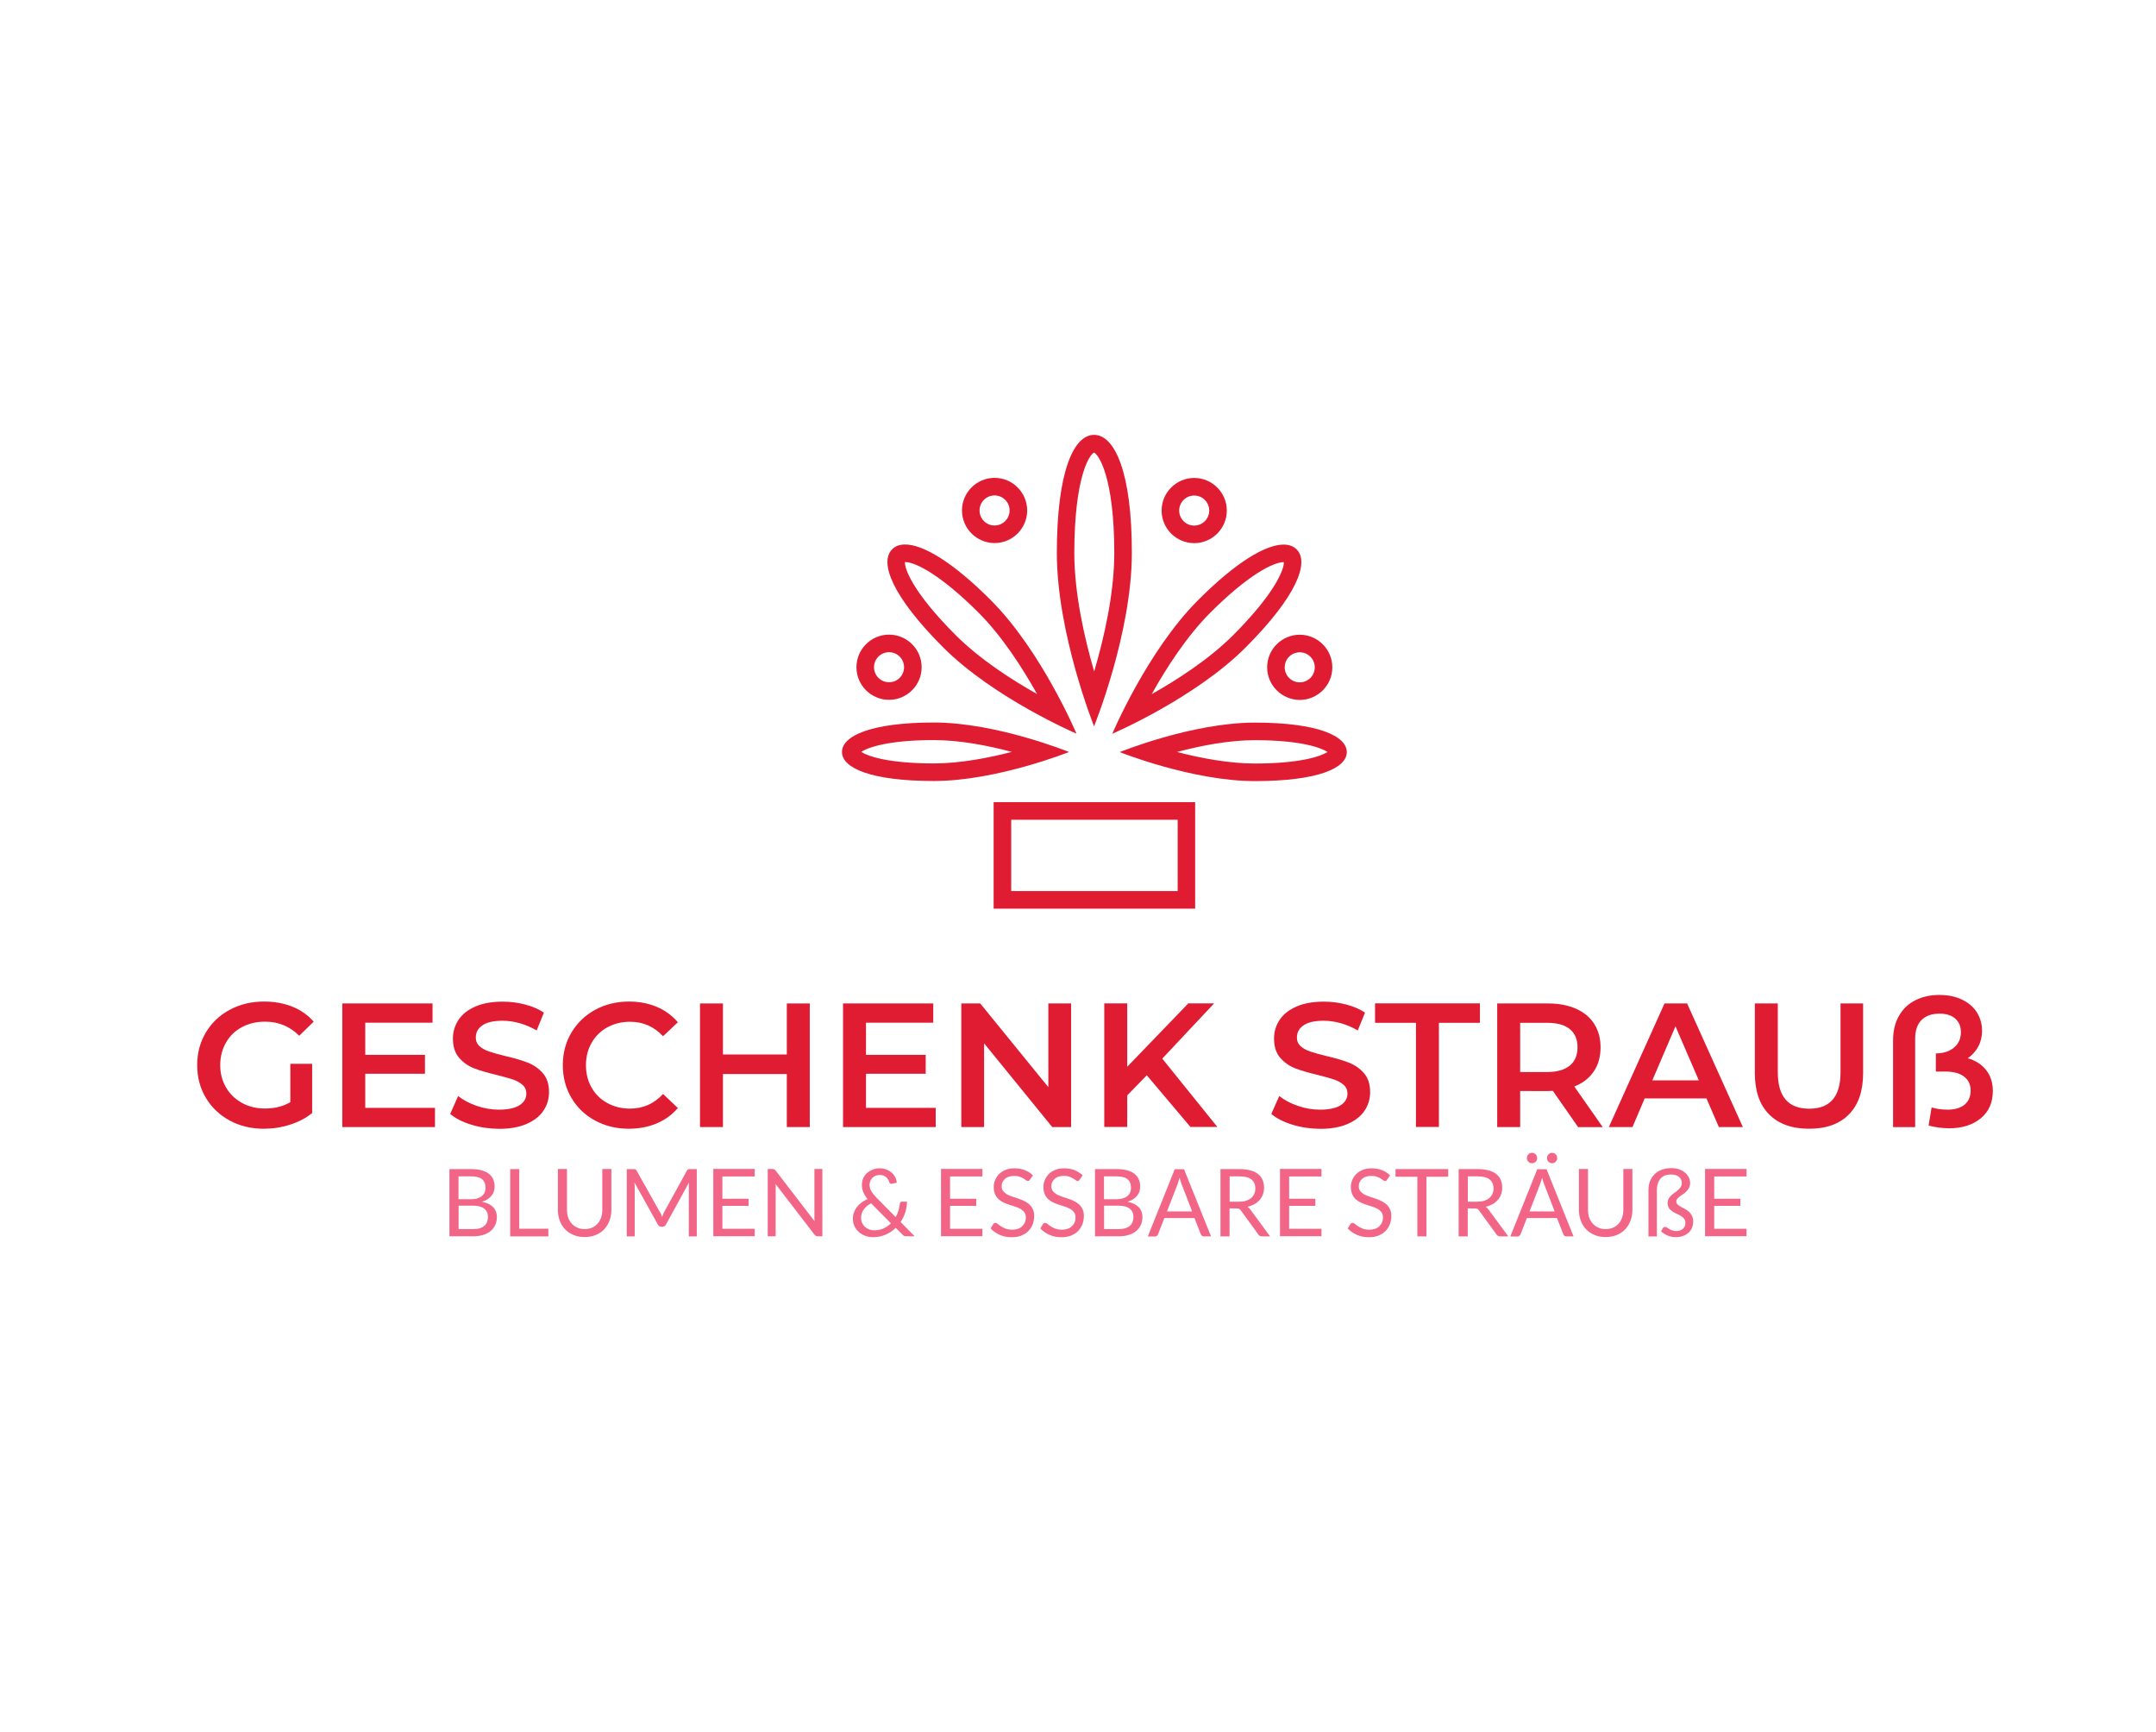 <?xml version="1.0" encoding="UTF-8"?> <svg xmlns:cc="http://creativecommons.org/ns#" xmlns:dc="http://purl.org/dc/elements/1.1/" xmlns:rdf="http://www.w3.org/1999/02/22-rdf-syntax-ns#" xmlns:svg="http://www.w3.org/2000/svg" xmlns="http://www.w3.org/2000/svg" xmlns:xlink="http://www.w3.org/1999/xlink" version="1.1" id="svg2" x="0px" y="0px" viewBox="0 0 2282 1832.9" style="enable-background:new 0 0 2282 1832.9;" xml:space="preserve"> <style type="text/css"> .st0{fill:#E01C33;} .st1{fill:#F36586;} </style> <g> <g> <path id="path42_8_" class="st0" d="M1070.3,943h176.2v-75.5h-176.2L1070.3,943z M1265,961.6h-213.3V848.9H1265V961.6"></path> <path id="path44_8_" class="st0" d="M941,690.2c-8.8,0-15.9,7.1-15.9,15.9c0,8.8,7.1,15.9,15.9,15.9c8.8,0,15.9-7.1,15.9-15.9 C956.9,697.3,949.8,690.2,941,690.2z M941,740.6c-19,0-34.5-15.5-34.5-34.5s15.5-34.5,34.5-34.5c19,0,34.5,15.5,34.5,34.5 C975.5,725.1,960,740.6,941,740.6"></path> <path id="path46_8_" class="st0" d="M1052.7,524.3c-8.8,0-15.9,7.1-15.9,15.9c0,8.8,7.1,15.9,15.9,15.9c8.8,0,15.9-7.1,15.9-15.9 C1068.6,531.4,1061.5,524.3,1052.7,524.3z M1052.7,574.7c-19,0-34.5-15.5-34.5-34.5c0-19,15.5-34.5,34.5-34.5 c19,0,34.5,15.5,34.5,34.5C1087.2,559.2,1071.7,574.7,1052.7,574.7"></path> <path id="path48_8_" class="st0" d="M1158,460.2c-21.9,0-39.4,39.8-39.4,124.9c0,85.2,39.4,183.5,39.4,183.5s40-98.3,40-183.5 C1198.1,500,1179.9,460.2,1158,460.2z M1158,478.9c4.6,2,21.4,25.6,21.4,106.3c0,43.2-11,90.6-21.3,125.4 c-10.1-34.8-21-82.2-21-125.4C1137.2,504.1,1153.3,481,1158,478.9L1158,478.9"></path> <path id="path50_8_" class="st0" d="M958,576.2c-5.8,0-10.4,1.7-13.7,5.1c-13.9,13.9,0.2,50.1,54.1,103.9 c53.9,53.9,141,91.2,141,91.2s-36.9-87.5-90.8-141.4C1007.6,594,976.6,576.2,958,576.2z M958,594.8c11.1,0,38.1,14,77.5,53.3 c25.3,25.3,46.9,59,62.2,86.4c-27.4-15.4-60.9-37.1-86.2-62.4c-45.4-45.4-54.1-70.2-53.7-77.3C957.8,594.8,957.9,594.8,958,594.8 L958,594.8"></path> <path id="path52_8_" class="st0" d="M988.5,764.6c-66.4,0-97.3,14.1-97.3,31.2c0,17.1,31,30.7,97.3,30.7c66.4,0,143-30.7,143-30.7 S1054.9,764.6,988.5,764.6z M988.5,783.2c27.7,0,57.7,5.9,82.4,12.5c-24.7,6.4-54.7,12.2-82.4,12.2c-48.2,0-69.9-7.6-76.9-12.2 C918.5,791,940.2,783.2,988.5,783.2L988.5,783.2"></path> <path id="path54_8_" class="st0" d="M1359.8,706.2c0,8.8,7.1,15.9,15.9,15.9c8.8,0,15.9-7.1,15.9-15.9c0-8.8-7.1-15.9-15.9-15.9 C1366.9,690.3,1359.8,697.4,1359.8,706.2z M1341.2,706.2c0-19,15.5-34.5,34.5-34.5c19,0,34.5,15.5,34.5,34.5s-15.5,34.5-34.5,34.5 C1356.7,740.6,1341.2,725.2,1341.2,706.2"></path> <path id="path56_8_" class="st0" d="M1248.1,540.3c0,8.8,7.1,15.9,15.9,15.9c8.8,0,15.9-7.1,15.9-15.9c0-8.8-7.1-15.9-15.9-15.9 C1255.2,524.4,1248.1,531.5,1248.1,540.3z M1229.5,540.3c0-19,15.5-34.5,34.5-34.5c19,0,34.5,15.5,34.5,34.5 c0,19-15.5,34.5-34.5,34.5C1244.9,574.7,1229.5,559.3,1229.5,540.3"></path> <path id="path58_8_" class="st0" d="M1358.7,576.3c-18.6,0-49.6,17.7-90.6,58.8c-53.9,53.9-90.8,141.4-90.8,141.4 s87.1-37.3,141-91.2c53.9-53.9,68-90.1,54.1-103.9C1369.1,578.1,1364.5,576.3,1358.7,576.3L1358.7,576.3z M1358.7,594.9 c0.1,0,0.2,0,0.2,0c0.3,7.1-8.4,31.9-53.7,77.3c-25.3,25.3-58.9,47-86.2,62.4c15.3-27.4,36.9-61.1,62.2-86.4 C1320.6,608.8,1347.6,594.9,1358.7,594.9L1358.7,594.9"></path> <path id="path60_8_" class="st0" d="M1328.2,764.7c-66.4,0-143,31.2-143,31.2s76.6,30.7,143,30.7c66.4,0,97.3-13.6,97.3-30.7 C1425.5,778.8,1394.5,764.7,1328.2,764.7z M1328.2,783.3c48.3,0,70,7.9,76.9,12.5c-7,4.5-28.7,12.2-76.9,12.2 c-27.7,0-57.7-5.8-82.4-12.2C1270.5,789.2,1300.5,783.3,1328.2,783.3L1328.2,783.3"></path> </g> </g> <g> <path class="st1" d="M475.7,1308.4v-71.2h22.7c4.4,0,8.1,0.4,11.3,1.3c3.2,0.9,5.8,2.1,7.8,3.7c2,1.6,3.5,3.5,4.5,5.8 s1.5,4.9,1.5,7.8c0,1.8-0.3,3.4-0.8,5.1c-0.5,1.6-1.4,3.1-2.5,4.5c-1.1,1.4-2.5,2.6-4.2,3.7c-1.7,1.1-3.6,2-5.9,2.7 c5.2,1,9.1,2.9,11.8,5.6c2.6,2.7,4,6.3,4,10.7c0,3-0.6,5.8-1.7,8.2s-2.7,4.6-4.9,6.4c-2.1,1.8-4.8,3.2-7.8,4.1 c-3.1,1-6.6,1.5-10.6,1.5H475.7z M485.4,1269.1h12.7c2.7,0,5.1-0.3,7.1-0.9c2-0.6,3.6-1.4,4.9-2.5c1.3-1.1,2.3-2.3,2.9-3.8 c0.6-1.5,0.9-3.2,0.9-4.9c0-4.2-1.3-7.2-3.8-9.2c-2.5-2-6.4-2.9-11.7-2.9h-13.1V1269.1z M485.4,1275.9v24.8h15.4 c2.7,0,5.1-0.3,7.1-0.9c2-0.6,3.6-1.5,4.9-2.7c1.3-1.1,2.2-2.5,2.8-4.1c0.6-1.6,0.9-3.3,0.9-5.2c0-3.7-1.3-6.6-3.9-8.7 s-6.5-3.2-11.8-3.2H485.4z"></path> <path class="st1" d="M549.6,1300.3h30.8v8.1H540v-71.2h9.6V1300.3z"></path> <path class="st1" d="M618.7,1300.7c2.9,0,5.6-0.5,7.9-1.5c2.3-1,4.3-2.4,5.9-4.2c1.6-1.8,2.8-3.9,3.7-6.4c0.8-2.5,1.3-5.2,1.3-8.2 v-43.3h9.6v43.3c0,4.1-0.7,7.9-2,11.4c-1.3,3.5-3.2,6.5-5.6,9.1c-2.4,2.6-5.4,4.6-8.9,6c-3.5,1.5-7.5,2.2-11.8,2.2 s-8.3-0.7-11.8-2.2c-3.5-1.5-6.5-3.5-8.9-6c-2.5-2.6-4.3-5.6-5.6-9.1c-1.3-3.5-2-7.3-2-11.4v-43.3h9.6v43.2c0,3,0.4,5.7,1.3,8.2 c0.8,2.5,2.1,4.6,3.7,6.4c1.6,1.8,3.6,3.2,5.9,4.2C613.2,1300.2,615.8,1300.7,618.7,1300.7z"></path> <path class="st1" d="M699.8,1285.2c0.3,0.9,0.7,1.8,1,2.7c0.3-0.9,0.7-1.8,1-2.7c0.4-0.8,0.8-1.7,1.2-2.6l24.1-43.8 c0.4-0.8,0.9-1.2,1.3-1.4c0.5-0.2,1.1-0.2,2-0.2h7.1v71.2h-8.4v-52.3c0-0.7,0-1.4,0-2.2s0.1-1.6,0.1-2.4l-24.4,44.5 c-0.8,1.5-2,2.2-3.5,2.2h-1.4c-1.5,0-2.7-0.7-3.5-2.2l-24.9-44.7c0.1,0.9,0.2,1.7,0.2,2.5c0,0.8,0.1,1.6,0.1,2.3v52.3h-8.4v-71.2 h7.1c0.9,0,1.5,0.1,2,0.2c0.5,0.2,0.9,0.6,1.3,1.4l24.6,43.8C699.1,1283.4,699.5,1284.3,699.8,1285.2z"></path> <path class="st1" d="M798.8,1237.2v7.8h-34.2v23.6h27.7v7.5h-27.7v24.3h34.2v7.8H755v-71.2H798.8z"></path> <path class="st1" d="M819.6,1237.5c0.4,0.2,0.9,0.7,1.4,1.3l41.2,53.6c-0.1-0.9-0.2-1.7-0.2-2.5c0-0.8,0-1.6,0-2.4v-50.4h8.4v71.2 h-4.9c-0.8,0-1.4-0.1-1.9-0.4c-0.5-0.3-1-0.7-1.5-1.3l-41.2-53.6c0.1,0.8,0.1,1.6,0.1,2.4c0,0.8,0,1.5,0,2.2v50.7h-8.4v-71.2h5 C818.5,1237.2,819.2,1237.3,819.6,1237.5z"></path> <path class="st1" d="M931.1,1236.4c2.6,0,5,0.4,7.2,1.3c2.2,0.8,4,2,5.6,3.4c1.6,1.4,2.8,3,3.7,4.8c0.9,1.8,1.4,3.8,1.6,5.7 l-5.5,1.1c-0.2,0-0.3,0-0.4,0c-0.4,0-0.8-0.1-1.2-0.3c-0.4-0.2-0.7-0.6-0.8-1.2c-0.2-0.9-0.6-1.8-1.1-2.7c-0.5-0.9-1.2-1.8-2-2.5 s-1.8-1.4-2.9-1.9s-2.5-0.7-4-0.7c-1.7,0-3.1,0.3-4.5,0.8c-1.3,0.5-2.5,1.3-3.4,2.2c-0.9,0.9-1.7,2.1-2.2,3.3 c-0.5,1.3-0.8,2.7-0.8,4.1c0,1.2,0.1,2.3,0.4,3.3c0.3,1.1,0.7,2.1,1.3,3.2c0.6,1.1,1.3,2.2,2.2,3.3c0.9,1.1,2,2.3,3.2,3.6 l20.5,20.8c1.3-2.2,2.3-4.5,3-7c0.7-2.4,1.2-4.9,1.5-7.3c0.1-0.6,0.3-1.1,0.6-1.5c0.3-0.4,0.8-0.5,1.4-0.5h5.5 c-0.1,3.8-0.7,7.5-1.8,11.2c-1.2,3.7-2.8,7.1-5,10.3l14.9,15.1h-8.5c-1,0-1.7-0.1-2.3-0.3c-0.6-0.2-1.3-0.7-2-1.4l-7.2-7.2 c-3.1,3-6.7,5.4-10.8,7.2c-4.1,1.8-8.5,2.6-13.4,2.6c-2.6,0-5.2-0.4-7.8-1.3c-2.6-0.9-4.8-2.2-6.8-3.9c-2-1.7-3.6-3.8-4.8-6.2 c-1.2-2.5-1.8-5.2-1.8-8.3c0-2.3,0.4-4.5,1.2-6.6c0.8-2.1,1.9-4,3.2-5.7c1.4-1.8,3-3.3,4.9-4.7s4-2.6,6.2-3.6c-2-2.5-3.5-5-4.5-7.5 c-1-2.4-1.4-4.9-1.4-7.5c0-2.4,0.4-4.7,1.3-6.8c0.9-2.1,2.1-4,3.8-5.5c1.7-1.6,3.7-2.8,6-3.7 C925.5,1236.9,928.2,1236.4,931.1,1236.4z M911.4,1288.7c0,2.2,0.4,4,1.2,5.7c0.8,1.6,1.8,3,3.1,4.1c1.3,1.1,2.8,2,4.4,2.6 c1.7,0.6,3.3,0.9,5.1,0.9c3.7,0,7-0.7,10-2c2.9-1.4,5.5-3.2,7.8-5.4l-21-21.2c-3.5,1.9-6.2,4.1-7.9,6.8 C912.3,1282.7,911.4,1285.6,911.4,1288.7z"></path> <path class="st1" d="M1039.8,1237.2v7.8h-34.2v23.6h27.7v7.5h-27.7v24.3h34.2v7.8H996v-71.2H1039.8z"></path> <path class="st1" d="M1090.2,1248.3c-0.3,0.5-0.6,0.9-0.9,1.1c-0.3,0.2-0.8,0.4-1.3,0.4c-0.6,0-1.2-0.3-2-0.8 c-0.7-0.6-1.7-1.2-2.8-1.9c-1.1-0.7-2.5-1.3-4.1-1.9c-1.6-0.6-3.6-0.8-5.8-0.8c-2.2,0-4.1,0.3-5.7,0.9c-1.7,0.6-3,1.4-4.1,2.4 s-1.9,2.2-2.5,3.5c-0.6,1.3-0.8,2.8-0.8,4.3c0,2,0.5,3.6,1.5,4.9c1,1.3,2.3,2.4,3.9,3.4c1.6,0.9,3.4,1.7,5.5,2.4 c2,0.7,4.1,1.4,6.3,2.1c2.1,0.7,4.2,1.5,6.3,2.5c2,0.9,3.9,2.1,5.5,3.5s2.9,3.1,3.9,5.1c1,2,1.5,4.5,1.5,7.5c0,3.1-0.5,6-1.6,8.8 c-1.1,2.7-2.6,5.1-4.6,7.1c-2,2-4.5,3.6-7.5,4.8c-3,1.2-6.3,1.7-10.1,1.7c-4.6,0-8.8-0.8-12.6-2.5c-3.8-1.7-7-3.9-9.7-6.8l2.8-4.6 c0.3-0.4,0.6-0.7,1-0.9s0.8-0.4,1.3-0.4c0.7,0,1.5,0.4,2.4,1.1c0.9,0.7,2,1.6,3.4,2.5c1.3,0.9,3,1.7,4.9,2.5c1.9,0.7,4.2,1.1,7,1.1 c2.3,0,4.3-0.3,6.1-0.9c1.8-0.6,3.3-1.5,4.5-2.7s2.2-2.5,2.9-4.1c0.7-1.6,1-3.4,1-5.3c0-2.2-0.5-3.9-1.5-5.3s-2.3-2.5-3.8-3.5 c-1.6-0.9-3.4-1.7-5.4-2.4c-2-0.6-4.1-1.3-6.3-2c-2.1-0.7-4.2-1.5-6.3-2.4c-2-0.9-3.8-2.1-5.4-3.5s-2.9-3.2-3.8-5.3 c-1-2.1-1.5-4.8-1.5-7.9c0-2.5,0.5-5,1.5-7.3c1-2.4,2.4-4.4,4.2-6.3c1.9-1.8,4.1-3.3,6.9-4.4c2.7-1.1,5.9-1.6,9.4-1.6 c4,0,7.6,0.6,10.9,1.9c3.3,1.3,6.1,3.1,8.6,5.5L1090.2,1248.3z"></path> <path class="st1" d="M1142.8,1248.3c-0.3,0.5-0.6,0.9-0.9,1.1c-0.3,0.2-0.8,0.4-1.3,0.4c-0.6,0-1.2-0.3-2-0.8 c-0.7-0.6-1.7-1.2-2.8-1.9c-1.1-0.7-2.5-1.3-4.1-1.9c-1.6-0.6-3.6-0.8-5.8-0.8c-2.2,0-4.1,0.3-5.7,0.9c-1.7,0.6-3,1.4-4.1,2.4 s-1.9,2.2-2.5,3.5c-0.6,1.3-0.8,2.8-0.8,4.3c0,2,0.5,3.6,1.5,4.9c1,1.3,2.3,2.4,3.9,3.4c1.6,0.9,3.4,1.7,5.5,2.4 c2,0.7,4.1,1.4,6.3,2.1c2.1,0.7,4.2,1.5,6.3,2.5c2,0.9,3.9,2.1,5.5,3.5s2.9,3.1,3.9,5.1c1,2,1.5,4.5,1.5,7.5c0,3.1-0.5,6-1.6,8.8 c-1.1,2.7-2.6,5.1-4.6,7.1c-2,2-4.5,3.6-7.5,4.8c-3,1.2-6.3,1.7-10.1,1.7c-4.6,0-8.8-0.8-12.6-2.5c-3.8-1.7-7-3.9-9.7-6.8l2.8-4.6 c0.3-0.4,0.6-0.7,1-0.9s0.8-0.4,1.3-0.4c0.7,0,1.5,0.4,2.4,1.1c0.9,0.7,2,1.6,3.4,2.5c1.3,0.9,3,1.7,4.9,2.5c1.9,0.7,4.2,1.1,7,1.1 c2.3,0,4.3-0.3,6.1-0.9c1.8-0.6,3.3-1.5,4.5-2.7s2.2-2.5,2.9-4.1c0.7-1.6,1-3.4,1-5.3c0-2.2-0.5-3.9-1.5-5.3s-2.3-2.5-3.8-3.5 c-1.6-0.9-3.4-1.7-5.4-2.4c-2-0.6-4.1-1.3-6.3-2c-2.1-0.7-4.2-1.5-6.3-2.4c-2-0.9-3.8-2.1-5.4-3.5s-2.9-3.2-3.8-5.3 c-1-2.1-1.5-4.8-1.5-7.9c0-2.5,0.5-5,1.5-7.3c1-2.4,2.4-4.4,4.2-6.3c1.9-1.8,4.1-3.3,6.9-4.4c2.7-1.1,5.9-1.6,9.4-1.6 c4,0,7.6,0.6,10.9,1.9c3.3,1.3,6.1,3.1,8.6,5.5L1142.8,1248.3z"></path> <path class="st1" d="M1159,1308.4v-71.2h22.7c4.4,0,8.1,0.4,11.3,1.3c3.2,0.9,5.8,2.1,7.8,3.7c2,1.6,3.5,3.5,4.5,5.8 s1.5,4.9,1.5,7.8c0,1.8-0.3,3.4-0.8,5.1c-0.5,1.6-1.4,3.1-2.5,4.5c-1.1,1.4-2.5,2.6-4.2,3.7c-1.7,1.1-3.6,2-5.9,2.7 c5.2,1,9.1,2.9,11.8,5.6c2.6,2.7,4,6.3,4,10.7c0,3-0.6,5.8-1.7,8.2s-2.7,4.6-4.9,6.4c-2.1,1.8-4.8,3.2-7.8,4.1 c-3.1,1-6.6,1.5-10.6,1.5H1159z M1168.6,1269.1h12.7c2.7,0,5.1-0.3,7.1-0.9c2-0.6,3.6-1.4,4.9-2.5c1.3-1.1,2.3-2.3,2.9-3.8 c0.6-1.5,0.9-3.2,0.9-4.9c0-4.2-1.3-7.2-3.8-9.2c-2.5-2-6.4-2.9-11.7-2.9h-13.1V1269.1z M1168.6,1275.9v24.8h15.4 c2.7,0,5.1-0.3,7.1-0.9c2-0.6,3.6-1.5,4.9-2.7c1.3-1.1,2.2-2.5,2.8-4.1c0.6-1.6,0.9-3.3,0.9-5.2c0-3.7-1.3-6.6-3.9-8.7 s-6.5-3.2-11.8-3.2H1168.6z"></path> <path class="st1" d="M1281.8,1308.4h-7.5c-0.9,0-1.6-0.2-2.1-0.6c-0.5-0.4-0.9-1-1.2-1.6l-6.7-17.2h-31.9l-6.7,17.2 c-0.2,0.6-0.6,1.1-1.2,1.6s-1.3,0.7-2.1,0.7h-7.5l28.5-71.2h9.8L1281.8,1308.4z M1235.2,1282h26.6l-11.2-29c-0.7-1.8-1.4-4-2.1-6.7 c-0.4,1.4-0.7,2.6-1.1,3.8s-0.7,2.1-1,3L1235.2,1282z"></path> <path class="st1" d="M1301.4,1278.7v29.7h-9.6v-71.2h20.1c4.5,0,8.4,0.5,11.7,1.4s6,2.2,8.1,3.9c2.1,1.7,3.7,3.8,4.7,6.2 c1,2.4,1.5,5.2,1.5,8.2c0,2.5-0.4,4.9-1.2,7.1c-0.8,2.2-1.9,4.1-3.5,5.9c-1.5,1.7-3.3,3.2-5.5,4.4c-2.2,1.2-4.6,2.2-7.4,2.8 c1.2,0.7,2.3,1.7,3.2,3l20.8,28.3h-8.5c-1.8,0-3-0.7-3.9-2l-18.5-25.4c-0.6-0.8-1.2-1.4-1.8-1.7c-0.7-0.3-1.7-0.5-3-0.5H1301.4z M1301.4,1271.7h10.1c2.8,0,5.3-0.3,7.4-1c2.1-0.7,3.9-1.6,5.4-2.9c1.4-1.2,2.5-2.7,3.3-4.4c0.7-1.7,1.1-3.6,1.1-5.7 c0-4.2-1.4-7.4-4.2-9.6c-2.8-2.2-7-3.2-12.5-3.2h-10.5V1271.7z"></path> <path class="st1" d="M1398.7,1237.2v7.8h-34.2v23.6h27.7v7.5h-27.7v24.3h34.2v7.8h-43.9v-71.2H1398.7z"></path> <path class="st1" d="M1468.2,1248.3c-0.3,0.5-0.6,0.9-0.9,1.1c-0.3,0.2-0.8,0.4-1.3,0.4c-0.6,0-1.2-0.3-2-0.8 c-0.7-0.6-1.7-1.2-2.8-1.9c-1.1-0.7-2.5-1.3-4.1-1.9c-1.6-0.6-3.6-0.8-5.8-0.8c-2.2,0-4.1,0.3-5.7,0.9c-1.7,0.6-3,1.4-4.1,2.4 s-1.9,2.2-2.5,3.5c-0.6,1.3-0.8,2.8-0.8,4.3c0,2,0.5,3.6,1.5,4.9c1,1.3,2.3,2.4,3.9,3.4c1.6,0.9,3.4,1.7,5.5,2.4 c2,0.7,4.1,1.4,6.3,2.1c2.1,0.7,4.2,1.5,6.3,2.5c2,0.9,3.9,2.1,5.5,3.5s2.9,3.1,3.9,5.1c1,2,1.5,4.5,1.5,7.5c0,3.1-0.5,6-1.6,8.8 c-1.1,2.7-2.6,5.1-4.6,7.1c-2,2-4.5,3.6-7.5,4.8c-3,1.2-6.3,1.7-10.1,1.7c-4.6,0-8.8-0.8-12.6-2.5c-3.8-1.7-7-3.9-9.7-6.8l2.8-4.6 c0.3-0.4,0.6-0.7,1-0.9s0.8-0.4,1.3-0.4c0.7,0,1.5,0.4,2.4,1.1c0.9,0.7,2,1.6,3.4,2.5c1.3,0.9,3,1.7,4.9,2.5c1.9,0.7,4.2,1.1,7,1.1 c2.3,0,4.3-0.3,6.1-0.9c1.8-0.6,3.3-1.5,4.5-2.7s2.2-2.5,2.9-4.1c0.7-1.6,1-3.4,1-5.3c0-2.2-0.5-3.9-1.5-5.3s-2.3-2.5-3.8-3.5 c-1.6-0.9-3.4-1.7-5.4-2.4c-2-0.6-4.1-1.3-6.3-2c-2.1-0.7-4.2-1.5-6.3-2.4c-2-0.9-3.8-2.1-5.4-3.5s-2.9-3.2-3.8-5.3 c-1-2.1-1.5-4.8-1.5-7.9c0-2.5,0.5-5,1.5-7.3c1-2.4,2.4-4.4,4.2-6.3c1.9-1.8,4.1-3.3,6.9-4.4c2.7-1.1,5.9-1.6,9.4-1.6 c4,0,7.6,0.6,10.9,1.9c3.3,1.3,6.1,3.1,8.6,5.5L1468.2,1248.3z"></path> <path class="st1" d="M1532.8,1237.2v8.1h-23v63.1h-9.6v-63.1h-23.1v-8.1H1532.8z"></path> <path class="st1" d="M1553.5,1278.7v29.7h-9.6v-71.2h20.1c4.5,0,8.4,0.5,11.7,1.4s6,2.2,8.1,3.9c2.1,1.7,3.7,3.8,4.7,6.2 c1,2.4,1.5,5.2,1.5,8.2c0,2.5-0.4,4.9-1.2,7.1c-0.8,2.2-1.9,4.1-3.5,5.9c-1.5,1.7-3.3,3.2-5.5,4.4c-2.2,1.2-4.6,2.2-7.4,2.8 c1.2,0.7,2.3,1.7,3.2,3l20.8,28.3h-8.5c-1.8,0-3-0.7-3.9-2l-18.5-25.4c-0.6-0.8-1.2-1.4-1.8-1.7c-0.7-0.3-1.7-0.5-3-0.5H1553.5z M1553.5,1271.7h10.1c2.8,0,5.3-0.3,7.4-1c2.1-0.7,3.9-1.6,5.4-2.9c1.4-1.2,2.5-2.7,3.3-4.4c0.7-1.7,1.1-3.6,1.1-5.7 c0-4.2-1.4-7.4-4.2-9.6c-2.8-2.2-7-3.2-12.5-3.2h-10.5V1271.7z"></path> <path class="st1" d="M1665.5,1308.4h-7.5c-0.9,0-1.6-0.2-2.1-0.6c-0.5-0.4-0.9-1-1.2-1.6l-6.7-17.2h-31.9l-6.7,17.2 c-0.2,0.6-0.6,1.1-1.2,1.6s-1.3,0.7-2.1,0.7h-7.5l28.5-71.2h9.8L1665.5,1308.4z M1627,1225.6c0,0.7-0.1,1.4-0.4,2.1 c-0.3,0.6-0.7,1.2-1.2,1.7c-0.5,0.5-1.1,0.9-1.8,1.2c-0.7,0.3-1.4,0.4-2.2,0.4c-0.7,0-1.4-0.1-2-0.4c-0.6-0.3-1.2-0.7-1.7-1.2 c-0.5-0.5-0.9-1.1-1.2-1.7c-0.3-0.6-0.4-1.3-0.4-2.1c0-0.8,0.1-1.5,0.4-2.2c0.3-0.7,0.7-1.3,1.2-1.8c0.5-0.5,1.1-0.9,1.7-1.2 c0.6-0.3,1.3-0.4,2-0.4c0.8,0,1.5,0.1,2.2,0.4c0.7,0.3,1.3,0.7,1.8,1.2c0.5,0.5,0.9,1.1,1.2,1.8 C1626.9,1224.2,1627,1224.9,1627,1225.6z M1618.9,1282h26.6l-11.2-29c-0.7-1.8-1.4-4-2.1-6.7c-0.4,1.4-0.7,2.6-1.1,3.8 s-0.7,2.1-1,3L1618.9,1282z M1648.2,1225.6c0,0.7-0.1,1.4-0.4,2.1c-0.3,0.6-0.7,1.2-1.2,1.7c-0.5,0.5-1.1,0.9-1.7,1.2 c-0.7,0.3-1.4,0.4-2.1,0.4c-0.8,0-1.5-0.1-2.1-0.4c-0.7-0.3-1.2-0.7-1.7-1.2c-0.5-0.5-0.9-1.1-1.2-1.7c-0.3-0.6-0.4-1.3-0.4-2.1 c0-0.8,0.1-1.5,0.4-2.2c0.3-0.7,0.7-1.3,1.2-1.8c0.5-0.5,1.1-0.9,1.7-1.2c0.7-0.3,1.4-0.4,2.1-0.4c0.7,0,1.4,0.1,2.1,0.4 c0.7,0.3,1.2,0.7,1.7,1.2c0.5,0.5,0.9,1.1,1.2,1.8C1648,1224.2,1648.2,1224.9,1648.2,1225.6z"></path> <path class="st1" d="M1699.4,1300.7c2.9,0,5.6-0.5,7.9-1.5c2.3-1,4.3-2.4,5.9-4.2c1.6-1.8,2.8-3.9,3.7-6.4c0.8-2.5,1.3-5.2,1.3-8.2 v-43.3h9.6v43.3c0,4.1-0.7,7.9-2,11.4c-1.3,3.5-3.2,6.5-5.6,9.1c-2.4,2.6-5.4,4.6-8.9,6c-3.5,1.5-7.5,2.2-11.8,2.2 s-8.3-0.7-11.8-2.2c-3.5-1.5-6.5-3.5-8.9-6c-2.5-2.6-4.3-5.6-5.6-9.1c-1.3-3.5-2-7.3-2-11.4v-43.3h9.6v43.2c0,3,0.4,5.7,1.3,8.2 c0.8,2.5,2.1,4.6,3.7,6.4c1.6,1.8,3.6,3.2,5.9,4.2C1693.8,1300.2,1696.4,1300.7,1699.4,1300.7z"></path> <path class="st1" d="M1769,1236.2c3.4,0,6.4,0.5,8.9,1.5c2.5,1,4.6,2.3,6.2,3.8c1.6,1.5,2.8,3.2,3.6,5c0.8,1.8,1.2,3.6,1.2,5.3 c0,2-0.4,3.7-1.1,5.1c-0.7,1.4-1.6,2.7-2.7,3.8c-1.1,1.1-2.2,2.1-3.5,2.9c-1.2,0.8-2.4,1.6-3.5,2.4c-1.1,0.8-1.9,1.6-2.7,2.5 c-0.7,0.8-1.1,1.8-1.1,2.9c0,1.3,0.4,2.4,1.3,3.2c0.9,0.9,2,1.7,3.3,2.4s2.8,1.5,4.3,2.3s3,1.7,4.3,2.9c1.3,1.2,2.4,2.6,3.3,4.3 c0.9,1.7,1.3,3.8,1.3,6.4s-0.5,4.9-1.4,6.9c-0.9,2-2.2,3.7-3.9,5.1c-1.7,1.4-3.6,2.5-5.8,3.2s-4.7,1.1-7.3,1.1 c-3.2,0-6.1-0.6-8.7-1.7c-2.6-1.1-4.9-2.6-6.9-4.4l2-3.4c0.3-0.4,0.6-0.8,1-1c0.4-0.2,0.9-0.3,1.4-0.3c0.6,0,1.2,0.2,1.9,0.7 s1.4,1,2.4,1.5c0.9,0.6,2,1.1,3.2,1.5c1.2,0.5,2.7,0.7,4.5,0.7c1.5,0,2.8-0.2,3.9-0.7c1.2-0.4,2.1-1.1,3-1.8 c0.8-0.8,1.4-1.7,1.9-2.7s0.6-2.2,0.6-3.4c0-1.9-0.5-3.4-1.4-4.5c-0.9-1.2-2.1-2.2-3.5-3c-1.4-0.8-2.9-1.6-4.5-2.3 c-1.6-0.7-3.1-1.5-4.5-2.5c-1.4-1-2.6-2.1-3.5-3.5c-0.9-1.4-1.4-3.2-1.4-5.3c0-1.8,0.4-3.3,1.1-4.6c0.7-1.3,1.7-2.5,2.8-3.5 s2.3-2,3.6-2.9c1.3-0.9,2.5-1.8,3.6-2.8c1.1-1,2-2.1,2.8-3.3c0.7-1.2,1.1-2.6,1.1-4.1c0-1.1-0.2-2.1-0.6-3.2c-0.4-1.1-1.1-2-2-2.9 s-2.1-1.6-3.6-2.1c-1.5-0.5-3.3-0.8-5.3-0.8c-2.3,0-4.3,0.3-6.1,1s-3.4,1.7-4.7,3.1c-1.3,1.4-2.3,3.1-3,5.2 c-0.7,2.1-1.1,4.5-1.1,7.3v49h-8.9v-49.3c0-3.4,0.6-6.6,1.7-9.4c1.1-2.8,2.8-5.2,4.9-7.3c2.1-2,4.7-3.6,7.6-4.7 C1762.1,1236.7,1765.4,1236.2,1769,1236.2z"></path> <path class="st1" d="M1848.6,1237.2v7.8h-34.2v23.6h27.7v7.5h-27.7v24.3h34.2v7.8h-43.9v-71.2H1848.6z"></path> </g> <g> <path class="st0" d="M307.4,1125.8h23v52.1c-6.7,5.4-14.6,9.5-23.5,12.3c-9,2.9-18.2,4.3-27.7,4.3c-13.3,0-25.4-2.9-36.1-8.7 c-10.7-5.8-19.1-13.8-25.2-24c-6.1-10.2-9.2-21.7-9.2-34.6c0-12.8,3.1-24.4,9.2-34.6c6.1-10.2,14.5-18.2,25.3-24 c10.8-5.8,22.9-8.7,36.3-8.7c11,0,20.9,1.8,29.9,5.4c9,3.6,16.5,8.9,22.6,15.9l-15.3,14.9c-10-10-22-14.9-36.1-14.9 c-9.2,0-17.4,1.9-24.6,5.8c-7.2,3.9-12.8,9.3-16.8,16.3c-4,7-6.1,14.9-6.1,23.9c0,8.7,2,16.6,6.1,23.5c4,7,9.7,12.5,16.8,16.4 c7.2,4,15.3,6,24.4,6c10.2,0,19.2-2.2,26.9-6.7V1125.8z"></path> <path class="st0" d="M460.4,1172.3v20.4h-98.1v-130.8h95.5v20.4h-71.2v34h63.2v20h-63.2v36.1H460.4z"></path> <path class="st0" d="M498.8,1190.2c-9.4-2.9-16.8-6.7-22.3-11.4l8.4-18.9c5.4,4.2,11.9,7.7,19.7,10.4c7.8,2.7,15.6,4,23.5,4 c9.7,0,17-1.6,21.8-4.7c4.8-3.1,7.2-7.2,7.2-12.3c0-3.7-1.3-6.8-4-9.2c-2.7-2.4-6.1-4.3-10.2-5.7c-4.1-1.4-9.7-2.9-16.8-4.7 c-10-2.4-18-4.7-24.2-7.1c-6.2-2.4-11.5-6.1-15.9-11.1c-4.4-5-6.6-11.9-6.6-20.5c0-7.2,2-13.8,5.9-19.7c3.9-5.9,9.8-10.6,17.8-14.1 c7.9-3.5,17.6-5.2,29.1-5.2c8,0,15.8,1,23.5,3c7.7,2,14.4,4.9,20,8.6l-7.7,18.9c-5.7-3.4-11.7-5.9-17.9-7.7 c-6.2-1.7-12.3-2.6-18.1-2.6c-9.6,0-16.7,1.6-21.4,4.9c-4.7,3.2-7,7.5-7,12.9c0,3.7,1.3,6.8,4,9.2c2.7,2.4,6.1,4.2,10.2,5.6 c4.1,1.4,9.7,2.9,16.8,4.7c9.7,2.2,17.7,4.6,23.9,7c6.2,2.4,11.6,6.1,16,11.1c4.4,5,6.6,11.7,6.6,20.2c0,7.2-2,13.8-5.9,19.6 c-3.9,5.9-9.9,10.5-17.8,14c-8,3.5-17.7,5.2-29.2,5.2C518,1194.5,508.2,1193.1,498.8,1190.2z"></path> <path class="st0" d="M629.8,1185.8c-10.7-5.8-19-13.8-25-24c-6-10.2-9.1-21.7-9.1-34.6c0-12.8,3.1-24.4,9.2-34.6 c6.1-10.2,14.5-18.2,25.1-24c10.7-5.8,22.6-8.7,35.8-8.7c10.7,0,20.5,1.9,29.3,5.6c8.8,3.7,16.3,9.2,22.4,16.3l-15.7,14.8 c-9.5-10.2-21.1-15.3-34.9-15.3c-9,0-17,2-24.1,5.9c-7.1,3.9-12.6,9.4-16.6,16.4c-4,7-6,14.9-6,23.7c0,8.8,2,16.8,6,23.7 c4,7,9.5,12.4,16.6,16.3s15.1,5.9,24.1,5.9c13.8,0,25.5-5.2,34.9-15.5l15.7,14.9c-6.1,7.1-13.6,12.5-22.5,16.3 c-8.9,3.7-18.7,5.6-29.4,5.6C652.4,1194.5,640.5,1191.6,629.8,1185.8z"></path> <path class="st0" d="M857.1,1061.9v130.8h-24.3v-56.1h-67.6v56.1h-24.3v-130.8h24.3v54h67.6v-54H857.1z"></path> <path class="st0" d="M990.4,1172.3v20.4h-98.1v-130.8h95.5v20.4h-71.2v34h63.2v20h-63.2v36.1H990.4z"></path> <path class="st0" d="M1133.7,1061.9v130.8h-20l-72.1-88.6v88.6h-24.1v-130.8h20l72.1,88.6v-88.6H1133.7z"></path> <path class="st0" d="M1213.8,1137.9l-20.7,21.3v33.4h-24.3v-130.8h24.3v67.1l64.7-67.1h27.3l-54.9,58.5l58.3,72.3H1260 L1213.8,1137.9z"></path> <path class="st0" d="M1367.9,1190.2c-9.4-2.9-16.8-6.7-22.3-11.4l8.4-18.9c5.4,4.2,11.9,7.7,19.7,10.4c7.8,2.7,15.6,4,23.5,4 c9.7,0,17-1.6,21.8-4.7c4.8-3.1,7.2-7.2,7.2-12.3c0-3.7-1.3-6.8-4-9.2c-2.7-2.4-6.1-4.3-10.2-5.7c-4.1-1.4-9.7-2.9-16.8-4.7 c-10-2.4-18-4.7-24.2-7.1c-6.2-2.4-11.5-6.1-15.9-11.1c-4.4-5-6.6-11.9-6.6-20.5c0-7.2,2-13.8,5.9-19.7c3.9-5.9,9.8-10.6,17.8-14.1 c7.9-3.5,17.6-5.2,29.1-5.2c8,0,15.8,1,23.5,3c7.7,2,14.4,4.9,20,8.6l-7.7,18.9c-5.7-3.4-11.7-5.9-17.9-7.7 c-6.2-1.7-12.3-2.6-18.1-2.6c-9.6,0-16.7,1.6-21.4,4.9c-4.7,3.2-7,7.5-7,12.9c0,3.7,1.3,6.8,4,9.2c2.7,2.4,6.1,4.2,10.2,5.6 c4.1,1.4,9.7,2.9,16.8,4.7c9.7,2.2,17.7,4.6,23.9,7c6.2,2.4,11.6,6.1,16,11.1c4.4,5,6.6,11.7,6.6,20.2c0,7.2-2,13.8-5.9,19.6 c-3.9,5.9-9.9,10.5-17.8,14c-8,3.5-17.7,5.2-29.2,5.2C1387.1,1194.5,1377.3,1193.1,1367.9,1190.2z"></path> <path class="st0" d="M1498.8,1082.4h-43.4v-20.6h111v20.6h-43.4v110.2h-24.3V1082.4z"></path> <path class="st0" d="M1670.3,1192.7l-26.7-38.3c-1.1,0.1-2.8,0.2-5,0.2H1609v38.1h-24.3v-130.8h53.8c11.3,0,21.2,1.9,29.6,5.6 c8.4,3.7,14.9,9.1,19.3,16.1c4.5,7,6.7,15.3,6.7,24.9c0,9.8-2.4,18.3-7.2,25.4c-4.8,7.1-11.7,12.4-20.6,15.9l30.1,43H1670.3z M1661.6,1089.1c-5.5-4.5-13.5-6.7-24.1-6.7H1609v52.1h28.4c10.6,0,18.6-2.3,24.1-6.8c5.5-4.5,8.2-11,8.2-19.3 C1669.8,1100,1667,1093.6,1661.6,1089.1z"></path> <path class="st0" d="M1806.2,1162.4h-65.4l-12.9,30.3h-25l58.9-130.8h23.9l59,130.8h-25.4L1806.2,1162.4z M1798.1,1143.3 l-24.7-57.2l-24.5,57.2H1798.1z"></path> <path class="st0" d="M1872.5,1179.3c-10.1-10.2-15.1-24.7-15.1-43.6v-73.8h24.3v72.9c0,25.7,11.1,38.5,33.3,38.5 c22,0,33.1-12.8,33.1-38.5v-72.9h23.9v73.8c0,18.9-5,33.5-15,43.6c-10,10.2-24.1,15.2-42.1,15.2 C1896.7,1194.5,1882.6,1189.5,1872.5,1179.3z"></path> <path class="st0" d="M2102.2,1132.4c4.7,6,7.1,13.4,7.1,22.1c0,12.2-4.2,21.8-12.7,28.9c-8.5,7-19.6,10.6-33.4,10.6 c-3.7,0-7.6-0.3-11.6-0.8c-4-0.6-7.4-1.3-10.3-2.1l3.2-19.2c4.7,1.6,10.5,2.4,17.2,2.4c7.5,0,13.4-1.8,17.7-5.3 c4.3-3.6,6.4-8.6,6.4-15c0-6.4-2.4-11.3-7.1-14.8c-4.7-3.5-11.2-5.2-19.4-5.2h-10.3v-19.2c8.1-0.1,14.5-2.2,19.3-6.3 c4.8-4,7.2-9.4,7.2-16.2c0-6.1-2-10.9-6-14.4c-4-3.5-9.6-5.2-16.8-5.2c-8.1,0-14.4,2.3-18.9,6.8c-4.5,4.5-6.7,11.1-6.7,19.7v93.6 h-23.4v-91.4c0-10.5,2.1-19.3,6.4-26.6c4.2-7.3,10.1-12.8,17.5-16.4c7.4-3.7,15.8-5.5,25.1-5.5c9.2,0,17.3,1.7,24.1,5 c6.8,3.3,12.1,7.8,15.7,13.6c3.6,5.8,5.4,12.3,5.4,19.5c0,6.2-1.4,11.8-4.1,16.7c-2.7,4.9-6.4,9-11,12.2 C2090.9,1122.2,2097.4,1126.4,2102.2,1132.4z"></path> </g> </svg> 